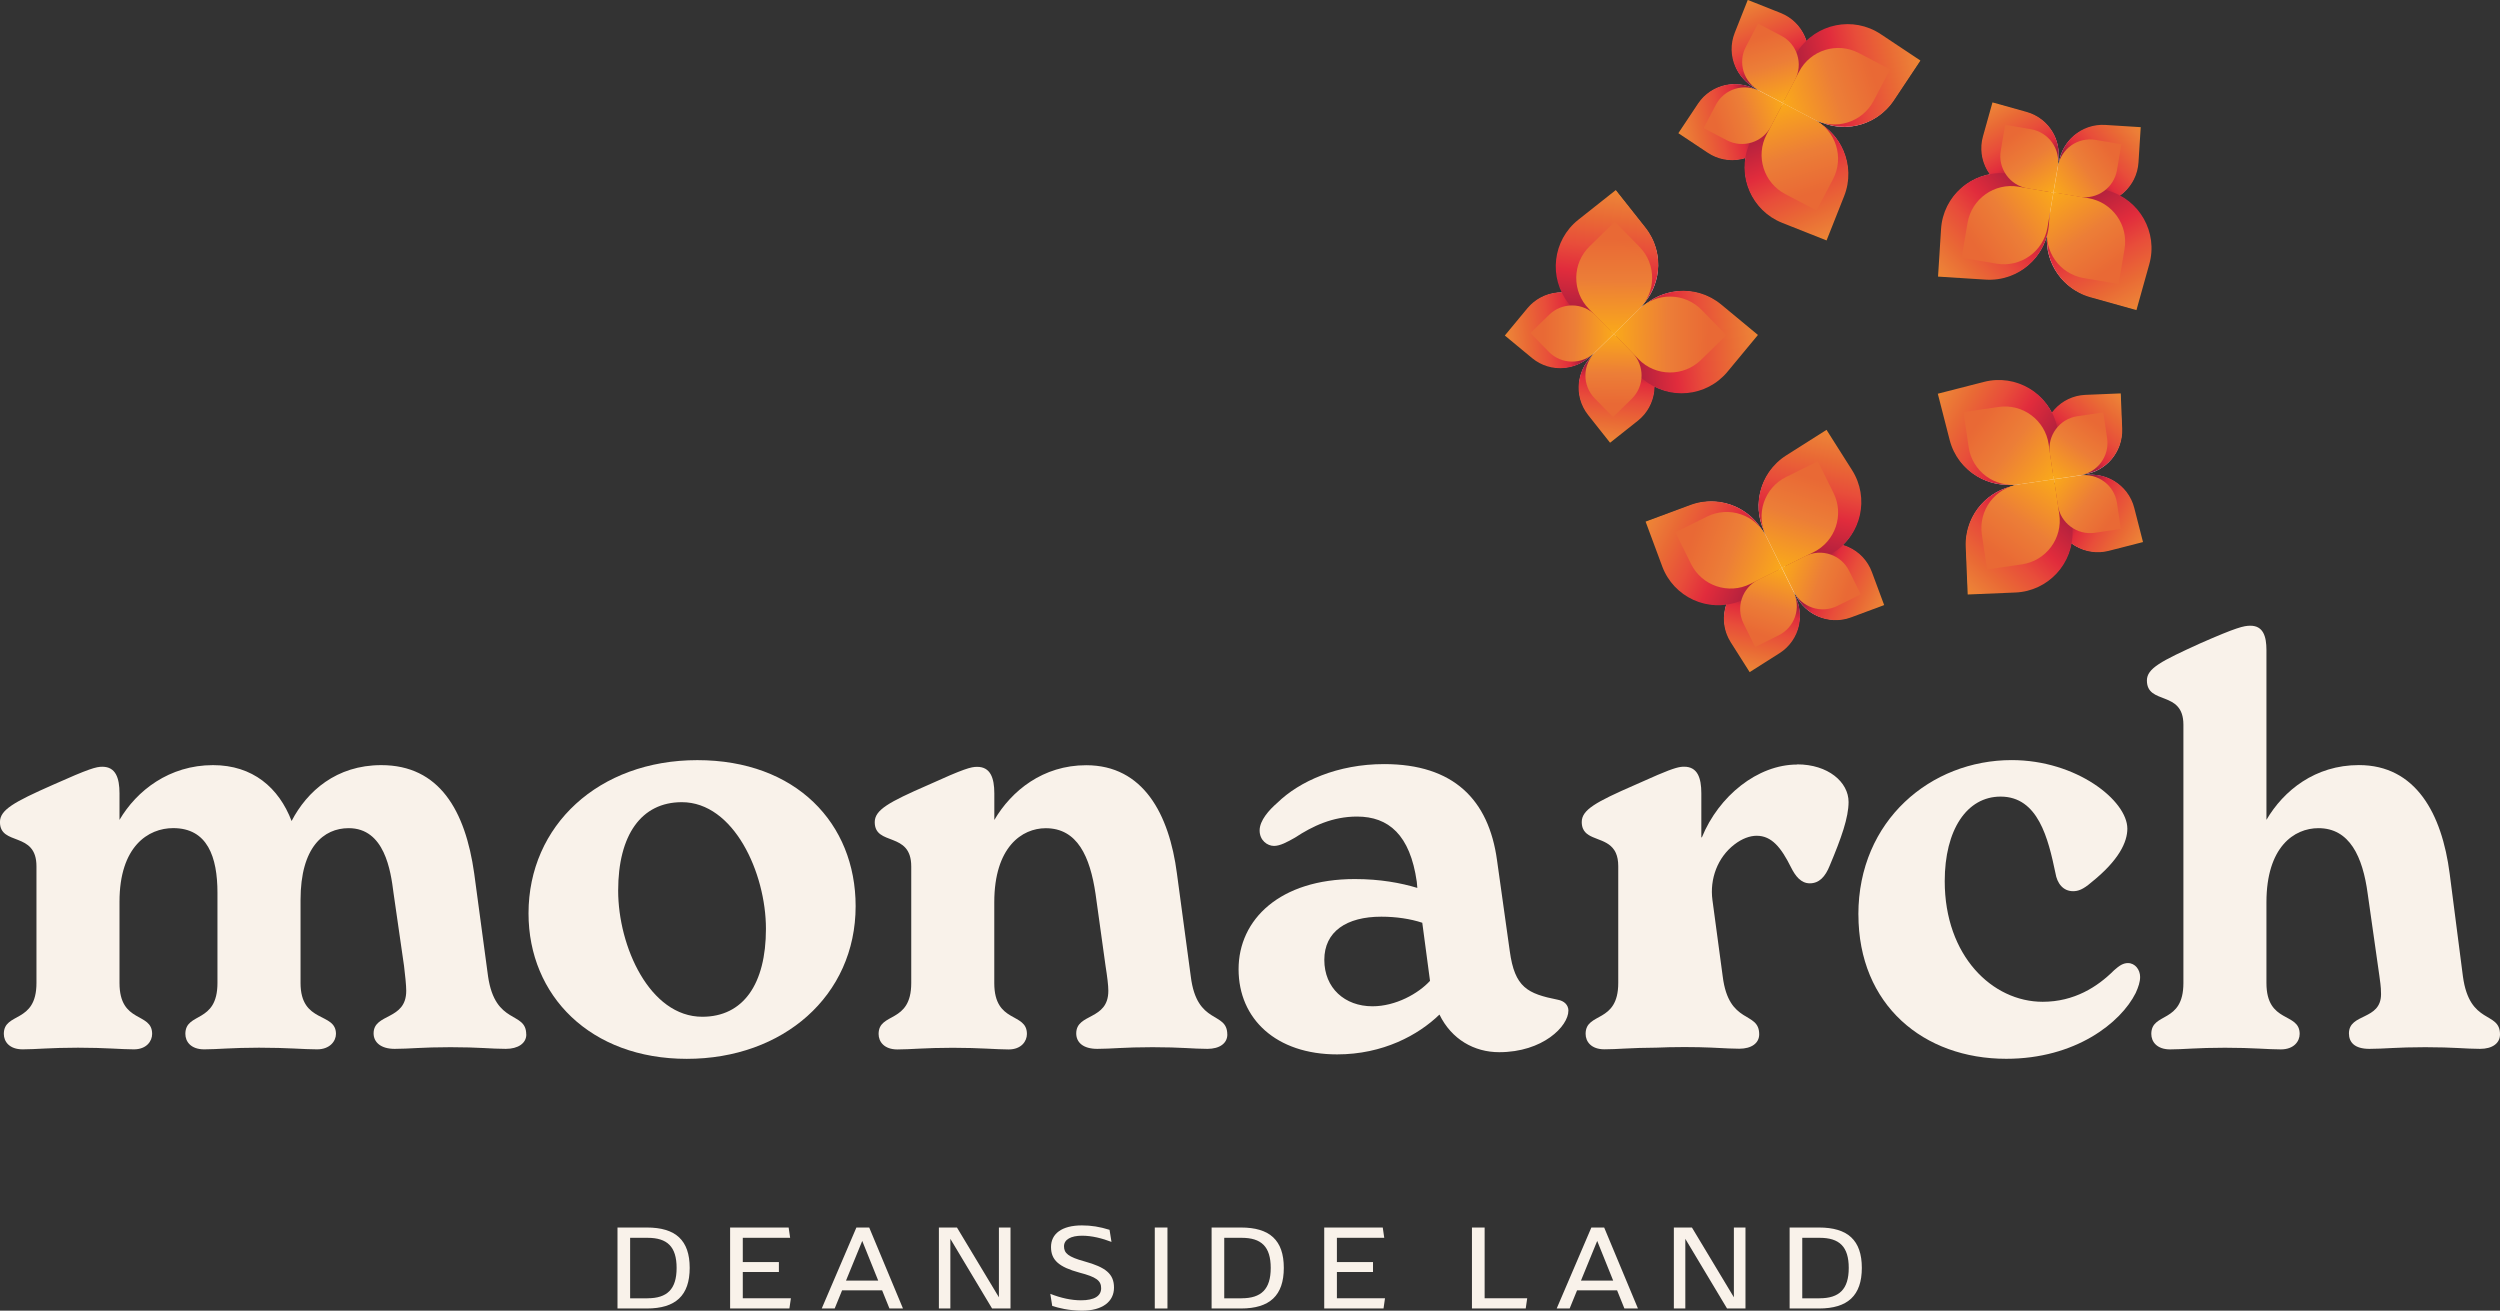 <?xml version="1.0" encoding="UTF-8"?><svg xmlns="http://www.w3.org/2000/svg" xmlns:xlink="http://www.w3.org/1999/xlink" viewBox="0 0 556.08 291.54"><rect x="0" y="0" width="556.08" height="291.54" fill="#333333" stroke="none"/><defs><style>.aq{fill:url(#an);}.ar{fill:url(#ad);}.as{fill:url(#am);}.at{fill:url(#ac);}.au{fill:url(#ah);}.av{fill:url(#aa);}.aw{fill:url(#ag);}.ax{fill:url(#ab);}.ay{fill:url(#aj);}.az{fill:url(#ai);}.ba{fill:url(#ap);}.bb{fill:url(#ao);}.bc{fill:url(#af);}.bd{fill:url(#ae);}.be{fill:url(#al);}.bf{fill:url(#ak);}.bg{fill:url(#u);}.bh{fill:url(#t);}.bi{fill:url(#y);}.bj{fill:url(#w);}.bk{fill:url(#x);}.bl{fill:url(#z);}.bm{fill:url(#j);}.bn{fill:url(#g);}.bo{fill:url(#m);}.bp{fill:url(#h);}.bq{fill:url(#i);}.br{fill:url(#q);}.bs{fill:url(#r);}.bt{fill:url(#o);}.bu{fill:url(#p);}.bv{fill:url(#k);}.bw{fill:url(#n);}.bx{fill:url(#l);}.by{fill:url(#f);}.bz{fill:url(#d);}.ca{fill:url(#s);}.cb{fill:url(#e);}.cc{fill:url(#c);}.cd{fill:url(#v);}.ce{fill:#f9f2ea;}</style><linearGradient id="c" x1="-706.5" y1="859.65" x2="-687.36" y2="878.78" gradientTransform="translate(1040.9 945.86) scale(1 -1)" gradientUnits="userSpaceOnUse"><stop offset="0" stop-color="#f9a61c"/><stop offset=".26" stop-color="#ec7e37"/><stop offset=".39" stop-color="#e96935"/><stop offset=".56" stop-color="#e84d3a"/><stop offset=".72" stop-color="#e12c3c"/><stop offset=".81" stop-color="#a91e3d"/><stop offset=".91" stop-color="#6f1a53"/><stop offset="1" stop-color="#310f43"/></linearGradient><linearGradient id="d" x1="1098.8" y1="430.54" x2="1117.93" y2="449.67" gradientTransform="translate(-752.04 -357.25)" xlink:href="#c"/><linearGradient id="e" x1="-744.63" y1="349.04" x2="-718.79" y2="374.88" gradientTransform="translate(1084.83 -307.27)" gradientUnits="userSpaceOnUse"><stop offset="0" stop-color="#f9a61c"/><stop offset=".26" stop-color="#ec7e37"/><stop offset=".39" stop-color="#e96935"/><stop offset=".56" stop-color="#e84d3a"/><stop offset=".72" stop-color="#e12c3c"/><stop offset="1" stop-color="#a91e3d"/></linearGradient><linearGradient id="f" x1="-729.53" y1="150.63" x2="-710.38" y2="169.78" gradientTransform="translate(1082.56 -94.88)" gradientUnits="userSpaceOnUse"><stop offset="0" stop-color="#e96935"/><stop offset=".34" stop-color="#ec7e37"/><stop offset=".75" stop-color="#f9a61c"/></linearGradient><linearGradient id="g" x1="1060.67" y1="-80.07" x2="1086.51" y2="-54.23" gradientTransform="translate(-703.76 13.3) scale(1 -1)" xlink:href="#e"/><linearGradient id="h" x1="1098.26" y1="150.63" x2="1117.41" y2="169.78" gradientTransform="translate(-732.85 231.11) scale(1 -1)" xlink:href="#f"/><linearGradient id="i" x1="-725.66" y1="659.19" x2="-711.48" y2="673.37" gradientTransform="translate(1070.9 737.83) scale(1 -1)" xlink:href="#f"/><linearGradient id="j" x1="1102.12" y1="659.19" x2="1116.3" y2="673.37" gradientTransform="translate(-747.73 -580.12)" xlink:href="#f"/><linearGradient id="k" x1="-326.45" y1="-2959.47" x2="-307.32" y2="-2940.34" gradientTransform="translate(707.4 -2935.2) scale(1 -1)" xlink:href="#c"/><linearGradient id="l" x1="-66.98" y1="-3226.11" x2="-47.85" y2="-3206.98" gradientTransform="translate(439.76 3240.44)" xlink:href="#c"/><linearGradient id="m" x1="421.15" y1="4005.68" x2="446.99" y2="4031.53" gradientTransform="translate(-27.8 -4006.12)" xlink:href="#e"/><linearGradient id="n" x1="47.64" y1="3909.1" x2="66.79" y2="3928.25" gradientTransform="translate(354.8 -3895.93)" xlink:href="#f"/><linearGradient id="o" x1="680.62" y1="3739.05" x2="706.46" y2="3764.89" gradientTransform="translate(-298.31 3794.27) scale(1 -1)" xlink:href="#e"/><linearGradient id="p" x1="321.09" y1="3909.1" x2="340.24" y2="3928.25" gradientTransform="translate(73.18 3949.98) scale(1 -1)" xlink:href="#f"/><linearGradient id="q" x1="51.51" y1="-3099.29" x2="65.69" y2="-3085.11" gradientTransform="translate(337.84 -3080.7) scale(1 -1)" xlink:href="#f"/><linearGradient id="r" x1="324.95" y1="-3099.29" x2="339.13" y2="-3085.11" gradientTransform="translate(58.34 3120.5)" xlink:href="#f"/><linearGradient id="s" x1="3480" y1="-3719.83" x2="3499.14" y2="-3700.7" gradientTransform="translate(-3026.03 -3670.44) scale(1 -1)" xlink:href="#c"/><linearGradient id="t" x1="-3948.34" y1="-3178.45" x2="-3929.21" y2="-3159.32" gradientTransform="translate(4384.9 3199.28)" xlink:href="#c"/><linearGradient id="u" x1="4302.51" y1="3958.02" x2="4328.35" y2="3983.86" gradientTransform="translate(-3852.88 -3920.98)" xlink:href="#e"/><linearGradient id="v" x1="3912.72" y1="4267.41" x2="3931.87" y2="4286.56" gradientTransform="translate(-3454.78 -4220.43)" xlink:href="#f"/><linearGradient id="w" x1="-3125.44" y1="4499.41" x2="-3099.6" y2="4525.25" gradientTransform="translate(3551.95 4566.98) scale(1 -1)" xlink:href="#e"/><linearGradient id="x" x1="-3543.99" y1="4267.41" x2="-3524.84" y2="4286.56" gradientTransform="translate(3984.52 4323.47) scale(1 -1)" xlink:href="#f"/><linearGradient id="y" x1="3916.59" y1="-3457.6" x2="3930.77" y2="-3443.42" gradientTransform="translate(-3456.77 -3415.63) scale(1 -1)" xlink:href="#f"/><linearGradient id="z" x1="-3540.13" y1="-3457.6" x2="-3525.95" y2="-3443.42" gradientTransform="translate(3987.05 3488.39)" xlink:href="#f"/><linearGradient id="aa" x1="5429.96" y1="-305.14" x2="5449.09" y2="-286.01" gradientTransform="translate(-4976.88 -178.15) scale(1 -1)" xlink:href="#c"/><linearGradient id="ab" x1="-5145.73" y1="567.04" x2="-5126.6" y2="586.18" gradientTransform="translate(5596.24 -483.12)" xlink:href="#c"/><linearGradient id="ac" x1="5499.91" y1="212.53" x2="5525.75" y2="238.37" gradientTransform="translate(-5068.1 -109.99)" xlink:href="#e"/><linearGradient id="ad" x1="5495.07" y1="667.6" x2="5514.22" y2="686.75" gradientTransform="translate(-5051.71 -557)" xlink:href="#f"/><linearGradient id="ae" x1="-5075.79" y1="1084.72" x2="-5049.95" y2="1110.56" gradientTransform="translate(5504.12 1198.16) scale(1 -1)" xlink:href="#e"/><linearGradient id="af" x1="-5126.34" y1="667.6" x2="-5107.19" y2="686.75" gradientTransform="translate(5567.12 772.76) scale(1 -1)" xlink:href="#f"/><linearGradient id="ag" x1="5498.93" y1="142.21" x2="5513.11" y2="156.39" gradientTransform="translate(-5039.14 258.81) scale(1 -1)" xlink:href="#f"/><linearGradient id="ah" x1="-5122.47" y1="142.21" x2="-5108.29" y2="156.39" gradientTransform="translate(5580.35 -47.53)" xlink:href="#f"/><linearGradient id="ai" x1="2844.92" y1="2656.87" x2="2864.05" y2="2676" gradientTransform="translate(-2465.79 2806.91) scale(1 -1)" xlink:href="#c"/><linearGradient id="aj" x1="-2001.34" y1="2926.87" x2="-1982.21" y2="2946" gradientTransform="translate(2396.28 -2810.23)" xlink:href="#c"/><linearGradient id="ak" x1="2355.51" y1="-2147.29" x2="2381.35" y2="-2121.45" gradientTransform="translate(-1991.4 2253.04)" xlink:href="#e"/><linearGradient id="al" x1="2614.57" y1="-2007.98" x2="2633.72" y2="-1988.82" gradientTransform="translate(-2236.11 2124.28)" xlink:href="#f"/><linearGradient id="am" x1="-2490.74" y1="-1877.64" x2="-2464.9" y2="-1851.8" gradientTransform="translate(2876.05 -1748.23) scale(1 -1)" xlink:href="#e"/><linearGradient id="an" x1="-2245.84" y1="-2007.98" x2="-2226.69" y2="-1988.82" gradientTransform="translate(2640.14 -1887.43) scale(1 -1)" xlink:href="#f"/><linearGradient id="ao" x1="2618.43" y1="2817.79" x2="2632.61" y2="2831.97" gradientTransform="translate(-2229.52 2957.34) scale(1 -1)" xlink:href="#f"/><linearGradient id="ap" x1="-2241.97" y1="2817.79" x2="-2227.79" y2="2831.97" gradientTransform="translate(2642.6 -2692.97)" xlink:href="#f"/></defs><g id="a"><path class="ce" d="M367.94,85.89c5.36,2.73,12.07,1.5,16.07-3.32l6.7-8.09-8.09-6.7c-4.85-4.01-11.72-3.95-16.47-.22-.56,.36-1.1,.78-1.59,1.26,.49-.48,.92-1.01,1.29-1.56,3.84-4.67,4.05-11.54,.14-16.47l-6.52-8.24-8.24,6.52c-4.91,3.89-6.29,10.58-3.67,15.99-2.82-.02-5.63,1.18-7.57,3.52l-4.96,5.99,5.99,4.96c3.87,3.21,9.49,2.9,13-.54,.3-.21,.6-.45,.87-.72-.27,.27-.51,.56-.73,.85-3.52,3.44-3.95,9.05-.83,12.99l4.83,6.1,6.1-4.83c2.38-1.89,3.64-4.67,3.68-7.49Z"/><path class="ce" d="M401.82,9.24c-.85-2.69-2.86-4.99-5.69-6.11l-7.23-2.87-2.87,7.23c-1.85,4.67,.17,9.92,4.53,12.2,.3,.22,.61,.43,.95,.61-.34-.18-.69-.32-1.04-.43-4.36-2.29-9.82-.96-12.61,3.23l-4.31,6.48,6.48,4.31c2.53,1.68,5.57,2.02,8.26,1.19-.94,5.94,2.3,11.95,8.13,14.25l9.77,3.87,3.87-9.77c2.32-5.85,.14-12.37-4.88-15.73-.51-.42-1.08-.8-1.69-1.12,.61,.32,1.25,.57,1.89,.75,5.63,2.2,12.23,.28,15.71-4.96l5.82-8.75-8.75-5.82c-5.22-3.47-12-2.71-16.34,1.45Z"/><path class="ce" d="M471.39,43.56c2.29-1.64,3.86-4.26,4.05-7.3l.49-7.76-7.76-.49c-5.02-.32-9.39,3.23-10.2,8.08-.12,.35-.22,.71-.28,1.09,.06-.38,.09-.75,.09-1.12,.83-4.85-2.12-9.64-6.97-10.99l-7.49-2.1-2.1,7.49c-.83,2.97-.18,5.99,1.49,8.31-5.79,1.07-10.33,5.93-10.72,12.07l-.66,10.49,10.49,.66c6.31,.4,11.86-3.73,13.48-9.59,0,.04,0,.09,0,.13-.36,6.04,3.51,11.72,9.57,13.41l10.12,2.83,2.83-10.12c1.69-6.03-1.13-12.25-6.43-15.1Z"/><path class="ce" d="M463.63,105.71c-.37,0-.75,.01-1.12,.07,.38-.06,.74-.15,1.1-.26,4.87-.71,8.51-5,8.3-10.02l-.32-7.77-7.77,.32c-3.04,.13-5.69,1.63-7.38,3.89-2.73-5.36-8.88-8.31-14.95-6.76l-10.18,2.61,2.61,10.18c1.56,6.1,7.16,10.08,13.2,9.86,.66,.04,1.34,.02,2.03-.08-.68,.1-1.34,.27-1.97,.5-5.85,1.53-10.06,6.96-9.8,13.25l.44,10.5,10.5-.44c6.26-.26,11.3-4.86,12.37-10.78,2.27,1.68,5.25,2.36,8.19,1.6l7.54-1.93-1.93-7.54c-1.25-4.87-5.97-7.93-10.84-7.21Z"/><path class="ce" d="M409.79,121.29c4.41-4.24,5.38-11.13,1.98-16.49l-5.63-8.87-8.87,5.63c-5.58,3.54-7.57,10.58-4.95,16.43,.15,.46,.32,.91,.54,1.35-.31-.62-.67-1.19-1.09-1.71-3.26-5.09-9.73-7.42-15.62-5.22l-9.85,3.66,3.66,9.85c2.18,5.87,8.12,9.25,14.07,8.43-.89,2.68-.62,5.72,1.01,8.28l4.17,6.57,6.57-4.17c4.25-2.69,5.7-8.13,3.5-12.53-.11-.35-.24-.71-.41-1.05,.17,.34,.37,.66,.58,.96,2.18,4.41,7.38,6.55,12.1,4.8l7.29-2.71-2.71-7.29c-1.1-2.97-3.51-5.08-6.34-5.92Z"/></g><g id="b"><g><g><g><path class="ce" d="M117.07,230.1c0,1.97-1.85,3.2-4.55,3.2-3.32,0-5.91-.37-12.31-.37s-9.11,.37-12.43,.37c-3.08,0-4.68-1.48-4.68-3.44,0-4.55,7.26-2.83,7.26-9.47,0-1.23-.25-3.57-.49-5.54l-2.34-16.24c-.62-4.92-1.97-14.4-9.97-14.4-5.54,0-10.71,4.18-10.71,15.99v18.45c0,9.1,7.88,6.4,7.88,11.32,0,1.6-1.35,3.44-4.19,3.44-3.08,0-6.4-.37-12.93-.37-6.03,0-9.23,.37-12.19,.37s-4.19-1.72-4.19-3.44c0-4.92,7.14-2.21,7.14-11.32v-20.05c0-8-2.22-14.4-9.85-14.4-5.54,0-11.94,4.06-11.94,16.36v18.09c0,9.1,7.26,6.4,7.26,11.32,0,1.6-1.23,3.44-4.06,3.44s-6.28-.37-12.43-.37-9.36,.37-12.31,.37-4.19-1.72-4.19-3.44c0-4.92,7.26-2.21,7.26-11.32v-25.96c0-7.87-8.12-4.43-8.12-9.84,0-2.71,3.08-4.43,11.69-8.24,8.25-3.69,9.73-4.06,11.08-4.06,2.95,0,3.82,2.46,3.82,5.91v5.91c3.82-6.52,11.08-12.18,20.8-12.18,8.86,0,14.65,5.04,17.48,12.43,3.45-6.64,9.97-12.43,19.94-12.43,12.93,0,18.71,10.09,20.68,24.11l3.08,22.88c1.6,10.95,8.49,7.63,8.49,12.92Z"/><path class="ce" d="M117.56,203.16c0-19.56,15.63-34.08,37.55-34.08s35.21,14.03,35.21,32.48c0,19.93-16.13,33.96-37.55,33.96s-35.21-14.03-35.21-32.36Zm52.81,3.44c0-12.43-7.14-28.17-18.71-28.17-8.99,0-14.16,7.26-14.16,19.68s7.02,28.05,18.71,28.05c9.11,0,14.16-7.26,14.16-19.56Z"/><path class="ce" d="M273,230.1c0,1.97-1.72,3.2-4.43,3.2-3.2,0-5.79-.37-12.19-.37s-9.11,.37-12.31,.37-4.68-1.48-4.68-3.44c0-4.55,7.14-2.83,7.14-9.47,0-1.23-.25-3.2-.62-5.54l-2.22-15.99c-1.23-8.37-4.06-14.64-11.08-14.64-5.29,0-11.45,4.18-11.45,16.49v17.96c0,9.1,7.26,6.4,7.26,11.32,0,1.6-1.23,3.44-4.06,3.44s-6.28-.37-12.43-.37-9.36,.37-12.31,.37-4.19-1.72-4.19-3.44c0-4.92,7.26-2.21,7.26-11.32v-25.96c0-7.87-8.12-4.43-8.12-9.84,0-2.71,3.08-4.43,11.82-8.24,8.12-3.69,9.6-4.06,10.96-4.06,2.95,0,3.82,2.46,3.82,5.91v5.91c3.82-6.52,10.83-12.18,20.43-12.18,12.68,0,18.47,10.83,20.19,24.11l3.08,22.88c1.35,10.95,8.12,7.63,8.12,12.92Z"/><path class="ce" d="M348.86,224.81c0,3.44-5.66,9.23-15.39,9.23-5.54,0-10.59-2.83-13.29-8.37-4.68,4.55-12.56,8.86-22.77,8.86-13.54,0-21.91-7.87-21.91-18.95s9.23-20.05,25.85-20.05c5.66,0,10.22,.86,13.91,1.97l-.12-1.35c-1.48-10.46-6.28-14.52-13.29-14.52-5.42,0-9.85,2.09-13.79,4.68-1.72,.98-3.32,1.85-4.68,1.85-1.48,0-3.2-1.23-3.2-3.44s2.09-4.55,3.94-6.15c4.92-4.8,13.42-8.61,23.76-8.61,15.39,0,23.27,7.87,25.11,21.41l2.83,20.18c1.11,8.12,3.94,9.47,10.71,10.83,1.35,.25,2.34,1.11,2.34,2.46Zm-30.78-6.64l-1.72-12.92c-2.59-.86-5.79-1.35-9.11-1.35-7.76,0-12.68,3.32-12.68,9.6s4.55,10.33,10.71,10.33c5.17,0,10.22-2.83,12.8-5.66Z"/><path class="ce" d="M399.73,170.06c-8.77,0-17.43,6.99-21.18,16.2l-.12-.02v-9.79c0-3.44-.86-5.91-3.82-5.91-1.01,0-2.08,.2-5.91,1.83-1.32,.56-2.96,1.29-5.05,2.23-8.74,3.81-11.82,5.54-11.82,8.24,0,.56,.09,1.03,.25,1.42,1.05,2.62,5.16,2.02,6.99,4.84,.06,.1,.12,.2,.18,.3,.01,.02,.02,.04,.03,.06,.05,.1,.11,.2,.15,.31,.33,.75,.52,1.7,.52,2.91v25.96c0,9.1-7.26,6.4-7.26,11.32,0,1.72,1.23,3.44,4.19,3.44,1.39,0,2.84-.08,4.61-.17,1.86-.09,4.1-.19,7.02-.2,1.61-.07,3.57-.13,6.17-.13,4.84,0,7.5,.21,9.89,.31,.77,.03,1.52,.06,2.3,.06,2.71,0,4.43-1.23,4.43-3.2,0-5.29-6.77-1.97-8.12-12.92l-2.28-16.95c-.63-4.7,1.14-9.49,4.9-12.37,1.7-1.31,3.45-1.93,4.94-1.93,3.32,0,5.42,2.58,7.63,7.01,.98,1.97,2.22,3.57,4.19,3.57,2.09,0,3.45-1.48,4.43-3.94,2.59-6.15,4.19-10.7,4.19-14.15,0-4.43-4.55-8.37-11.45-8.37Z"/><path class="ce" d="M413.36,203.4c0-20.92,16.13-34.33,34.1-34.33,14.4,0,25.73,8.98,25.73,15.26,0,2.95-1.85,7.01-8,11.93-1.85,1.6-2.95,1.97-4.06,1.97-2.22,0-3.57-1.72-3.94-4.06-1.6-7.63-3.82-16.98-12.19-16.98-7.51,0-12.43,7.38-12.43,18.82,0,16.61,10.59,26.82,21.79,26.82,7.02,0,12.19-3.32,15.88-7.01,1.23-1.11,2.09-1.6,3.08-1.6,1.6,0,2.71,1.48,2.71,3.08,0,1.11-.37,2.21-.98,3.57-3.32,6.64-13.42,14.64-28.81,14.64-18.34,0-32.87-11.93-32.87-32.11Z"/><path class="ce" d="M556.08,230.1c0,1.97-1.72,3.2-4.43,3.2-3.2,0-5.79-.37-12.19-.37s-9.11,.37-12.43,.37-4.55-1.48-4.55-3.44c0-4.55,7.14-2.83,7.14-8.74,0-1.85-.25-2.95-.37-4.06l-2.59-18.21c-1.11-8.37-4.06-14.64-10.96-14.64-5.42,0-11.57,4.18-11.57,16.49v17.96c0,9.1,7.39,6.4,7.39,11.32,0,1.6-1.23,3.44-4.19,3.44s-6.16-.37-12.43-.37-9.23,.37-12.19,.37-4.19-1.72-4.19-3.44c0-4.92,7.14-2.21,7.14-11.32v-57.46c0-7.75-8.12-4.31-8.12-9.84,0-2.71,3.2-4.31,11.82-8.24,8.12-3.57,9.73-3.94,11.2-3.94,2.83,0,3.57,2.34,3.57,5.41v37.77c3.82-6.52,10.83-12.18,20.56-12.18,12.68,0,18.47,10.83,20.19,24.11l2.95,22.88c1.48,10.95,8.25,7.63,8.25,12.92Z"/></g><g><path class="ce" d="M137.35,273.04h6.54c6.38,0,9.52,2.82,9.52,8.98s-3.15,9.03-9.52,9.03h-6.54v-18.01Zm6.67,15.74c4.37,0,6.48-2.01,6.48-6.75s-2.09-6.7-6.46-6.7h-3.88v13.46h3.85Z"/><path class="ce" d="M175.92,288.77l-.33,2.28h-13.19v-18.01h13.02l.33,2.28h-10.53v5.4h8.03v2.22h-8.03v5.83h10.69Z"/><path class="ce" d="M196.21,287.01h-8.9l-1.65,4.04h-2.88l7.71-18.01h2.85l7.51,18.01h-3.01l-1.63-4.04Zm-.87-2.17l-3.55-8.82-3.61,8.82h7.16Z"/><path class="ce" d="M224.77,273.04v18.01h-4.1l-9.28-15.49v15.49h-2.55v-18.01h4.02l9.33,15.52v-15.52h2.58Z"/><path class="ce" d="M234.05,290.48l-.43-2.69c2.31,.92,4.69,1.44,6.81,1.44,3.04,0,4.5-.98,4.5-2.69s-1.11-2.5-4.83-3.47c-4.58-1.25-6.32-2.79-6.32-5.7s2.36-4.8,6.86-4.8c2.12,0,3.96,.3,6.16,.98l.43,2.69c-2.06-.79-4.34-1.38-6.54-1.38-2.47,0-4.02,.84-4.02,2.36s.92,2.36,4.58,3.36c4.69,1.3,6.54,2.77,6.54,5.83s-2.5,5.13-7.14,5.13c-3.04-.03-5.18-.62-6.62-1.06Z"/><path class="ce" d="M256.86,273.04h2.82v18.01h-2.82v-18.01Z"/><path class="ce" d="M269.5,273.04h6.54c6.38,0,9.52,2.82,9.52,8.98s-3.15,9.03-9.52,9.03h-6.54v-18.01Zm6.67,15.74c4.37,0,6.48-2.01,6.48-6.75s-2.09-6.7-6.46-6.7h-3.88v13.46h3.85Z"/><path class="ce" d="M308.07,288.77l-.33,2.28h-13.19v-18.01h13.02l.33,2.28h-10.53v5.4h8.03v2.22h-8.03v5.83h10.69Z"/><path class="ce" d="M339.7,288.77l-.33,2.28h-11.96v-18.01h2.82v15.74h9.47Z"/><path class="ce" d="M359.69,287.01h-8.9l-1.65,4.04h-2.88l7.71-18.01h2.85l7.51,18.01h-3.01l-1.63-4.04Zm-.87-2.17l-3.55-8.82-3.61,8.82h7.16Z"/><path class="ce" d="M388.25,273.04v18.01h-4.1l-9.28-15.49v15.49h-2.55v-18.01h4.02l9.33,15.52v-15.52h2.58Z"/><path class="ce" d="M398.07,273.04h6.54c6.38,0,9.52,2.82,9.52,8.98s-3.15,9.03-9.52,9.03h-6.54v-18.01Zm6.67,15.74c4.37,0,6.48-2.01,6.48-6.75s-2.09-6.7-6.46-6.7h-3.88v13.46h3.85Z"/></g></g><g><g><path class="cc" d="M348.17,64.6h7.86v7.86c0,5.42-4.4,9.82-9.82,9.82h-7.86v-7.86c0-5.42,4.4-9.82,9.82-9.82Z" transform="translate(126.61 -204.55) rotate(39.63)"/><path class="bz" d="M350.71,77.23h7.86c5.42,0,9.82,4.4,9.82,9.82v7.86h-7.86c-5.42,0-9.82-4.4-9.82-9.82v-7.86h0Z" transform="translate(515.28 421.38) rotate(-128.37)"/><path class="cb" d="M345.54,47.09h10.61c7.32,0,13.27,5.94,13.27,13.27v10.61h-10.61c-7.32,0-13.27-5.94-13.27-13.27v-10.61h0Z" transform="translate(181.83 -257.86) rotate(51.63)"/><path class="by" d="M350.23,52.94h7.87c5.43,0,9.83,4.41,9.83,9.83v7.87h-7.87c-5.43,0-9.83-4.41-9.83-9.83v-7.87h0Z" transform="translate(152.12 -238.08) rotate(45.63)"/><path class="bn" d="M375.5,64.16h10.61v10.61c0,7.32-5.94,13.27-13.27,13.27h-10.61v-10.61c0-7.32,5.94-13.27,13.27-13.27Z" transform="translate(613.85 373.35) rotate(-140.37)"/><path class="bp" d="M372.44,65.59h7.87v7.87c0,5.43-4.41,9.83-9.83,9.83h-7.87v-7.87c0-5.43,4.41-9.83,9.83-9.83Z" transform="translate(578.02 392) rotate(-134.37)"/><path class="bq" d="M350.43,67.62h5.82v5.82c0,4.02-3.26,7.28-7.28,7.28h-5.82v-5.82c0-4.02,3.26-7.28,7.28-7.28Z" transform="translate(158.16 -227.66) rotate(45.63)"/><path class="bm" d="M352.32,76.99h5.82c4.02,0,7.28,3.26,7.28,7.28v5.82h-5.82c-4.02,0-7.28-3.26-7.28-7.28v-5.82h0Z" transform="translate(550.13 398.47) rotate(-134.37)"/></g><g><path class="bv" d="M394.73,2.64h7.86v7.86c0,5.42-4.4,9.82-9.82,9.82h-7.86v-7.86c0-5.42,4.4-9.82,9.82-9.82Z" transform="translate(549.53 -350.33) rotate(111.63)"/><path class="bx" d="M376.71,18.3h7.86c5.42,0,9.82,4.4,9.82,9.82v7.86h-7.86c-5.42,0-9.82-4.4-9.82-9.82v-7.86h0Z" transform="translate(149.45 333.15) rotate(-56.37)"/><path class="bo" d="M398.69,4.87h10.61c7.32,0,13.27,5.94,13.27,13.27v10.61h-10.61c-7.32,0-13.27-5.94-13.27-13.27V4.87h0Z" transform="translate(652.02 -315.8) rotate(123.63)"/><path class="bw" d="M399.66,10.34h7.87c5.43,0,9.83,4.41,9.83,9.83v7.87h-7.87c-5.43,0-9.83-4.41-9.83-9.83v-7.87h0Z" transform="translate(614.92 -333.85) rotate(117.63)"/><path class="bt" d="M400.89,26.03h10.61v10.61c0,7.32-5.94,13.27-13.27,13.27h-10.61v-10.61c0-7.32,5.94-13.27,13.27-13.27Z" transform="translate(217.01 395.41) rotate(-68.37)"/><path class="bu" d="M401.28,26.02h7.87v7.87c0,5.43-4.41,9.83-9.83,9.83h-7.87v-7.87c0-5.43,4.41-9.83,9.83-9.83Z" transform="translate(183.8 373.36) rotate(-62.37)"/><path class="br" d="M394.56,7.55h5.82v5.82c0,4.02-3.26,7.28-7.28,7.28h-5.82v-5.82c0-4.02,3.26-7.28,7.28-7.28Z" transform="translate(588.94 -328.3) rotate(117.63)"/><path class="bs" d="M381.2,19.16h5.82c4.02,0,7.28,3.26,7.28,7.28v5.82h-5.82c-4.02,0-7.28-3.26-7.28-7.28v-5.82h0Z" transform="translate(185.18 357.34) rotate(-62.37)"/></g><g><path class="ca" d="M467.75,27.75h7.86v7.86c0,5.42-4.4,9.82-9.82,9.82h-7.86v-7.86c0-5.42,4.4-9.82,9.82-9.82Z" transform="translate(930.3 102.62) rotate(-176.37)"/><path class="bh" d="M440.5,24.79h7.86c5.42,0,9.82,4.4,9.82,9.82v7.86h-7.86c-5.42,0-9.82-4.4-9.82-9.82v-7.86h0Z" transform="translate(25.66 -119.78) rotate(15.63)"/><path class="bg" d="M454.97,42.35h10.61c7.32,0,13.27,5.94,13.27,13.27v10.61h-10.61c-7.32,0-13.27-5.94-13.27-13.27v-10.61h0Z" transform="translate(901.95 232.34) rotate(-164.37)"/><path class="cd" d="M455.15,44.15h7.87c5.43,0,9.83,4.41,9.83,9.83v7.87h-7.87c-5.43,0-9.83-4.41-9.83-9.83v-7.87h0Z" transform="translate(912.6 182.84) rotate(-170.37)"/><path class="bj" d="M445.09,38.39h10.61v10.61c0,7.32-5.94,13.27-13.27,13.27h-10.61v-10.61c0-7.32,5.94-13.27,13.27-13.27Z" transform="translate(4.07 -27.96) rotate(3.63)"/><path class="bk" d="M447.53,41.2h7.87v7.87c0,5.43-4.41,9.83-9.83,9.83h-7.87v-7.87c0-5.43,4.41-9.83,9.83-9.83Z" transform="translate(14.65 -73.96) rotate(9.63)"/><path class="bi" d="M465.03,30.92h5.82v5.82c0,4.02-3.26,7.28-7.28,7.28h-5.82v-5.82c0-4.02,3.26-7.28,7.28-7.28Z" transform="translate(915.8 152.06) rotate(-170.37)"/><path class="bl" d="M444.83,28.73h5.82c4.02,0,7.28,3.26,7.28,7.28v5.82h-5.82c-4.02,0-7.28-3.26-7.28-7.28v-5.82h0Z" transform="translate(12.25 -74.97) rotate(9.63)"/></g><g><path class="av" d="M466.85,105.36h7.86v7.86c0,5.42-4.4,9.82-9.82,9.82h-7.86v-7.86c0-5.42,4.4-9.82,9.82-9.82Z" transform="translate(470.91 593.84) rotate(-104.37)"/><path class="ax" d="M454.46,87.87h7.86c5.42,0,9.82,4.4,9.82,9.82v7.86h-7.86c-5.42,0-9.82-4.4-9.82-9.82v-7.86h0Z" transform="translate(540.72 -370.2) rotate(87.63)"/><path class="at" d="M437.14,107.87h10.61c7.32,0,13.27,5.94,13.27,13.27v10.61h-10.61c-7.32,0-13.27-5.94-13.27-13.27v-10.61h0Z" transform="translate(347.98 573.46) rotate(-92.37)"/><path class="ar" d="M440.56,107.78h7.87c5.43,0,9.83,4.41,9.83,9.83v7.87h-7.87c-5.43,0-9.83-4.41-9.83-9.83v-7.87h0Z" transform="translate(399.47 578.23) rotate(-98.37)"/><path class="bd" d="M446.93,84.24h10.61v10.61c0,7.32-5.94,13.27-13.27,13.27h-10.61v-10.61c0-7.32,5.94-13.27,13.27-13.27Z" transform="translate(428.14 -359.35) rotate(75.63)"/><path class="bc" d="M447.81,90.28h7.87v7.87c0,5.43-4.41,9.83-9.83,9.83h-7.87v-7.87c0-5.43,4.41-9.83,9.83-9.83Z" transform="translate(479.82 -357.37) rotate(81.63)"/><path class="aw" d="M464.99,105.57h5.82v5.82c0,4.02-3.26,7.28-7.28,7.28h-5.82v-5.82c0-4.02,3.26-7.28,7.28-7.28Z" transform="translate(420.96 587.77) rotate(-98.37)"/><path class="au" d="M455.81,92.61h5.82c4.02,0,7.28,3.26,7.28,7.28v5.82h-5.82c-4.02,0-7.28-3.26-7.28-7.28v-5.82h0Z" transform="translate(493.12 -372.71) rotate(81.63)"/></g><g><path class="az" d="M392.88,128.43h7.86v7.86c0,5.42-4.4,9.82-9.82,9.82h-7.86v-7.86c0-5.42,4.4-9.82,9.82-9.82Z" transform="translate(-12.58 231.18) rotate(-32.37)"/><path class="ay" d="M398.9,120.57h7.86c5.42,0,9.82,4.4,9.82,9.82v7.86h-7.86c-5.42,0-9.82-4.4-9.82-9.82v-7.86h0Z" transform="translate(835.02 108.77) rotate(159.63)"/><path class="bf" d="M369.44,111.09h10.61c7.32,0,13.27,5.94,13.27,13.27v10.61h-10.61c-7.32,0-13.27-5.94-13.27-13.27v-10.61h0Z" transform="translate(-18.97 140.48) rotate(-20.37)"/><path class="be" d="M375.65,113.51h7.87c5.43,0,9.83,4.41,9.83,9.83v7.87h-7.87c-5.43,0-9.83-4.41-9.83-9.83v-7.87h0Z" transform="translate(-14.33 183.55) rotate(-26.37)"/><path class="as" d="M403.91,100.19h10.61v10.61c0,7.32-5.94,13.27-13.27,13.27h-10.61v-10.61c0-7.32,5.94-13.27,13.27-13.27Z" transform="translate(802.64 -8.74) rotate(147.63)"/><path class="aq" d="M401.33,105.65h7.87v7.87c0,5.43-4.41,9.83-9.83,9.83h-7.87v-7.87c0-5.43,4.41-9.83,9.83-9.83Z" transform="translate(809.89 39.22) rotate(153.63)"/><path class="bb" d="M394.1,128.54h5.82v5.82c0,4.02-3.26,7.28-7.28,7.28h-5.82v-5.82c0-4.02,3.26-7.28,7.28-7.28Z" transform="translate(-19.07 188.82) rotate(-26.37)"/><path class="ba" d="M398.56,122.72h5.82c4.02,0,7.28,3.26,7.28,7.28v5.82h-5.82c-4.02,0-7.28-3.26-7.28-7.28v-5.82h0Z" transform="translate(825.49 65.12) rotate(153.63)"/></g></g></g></g></svg>